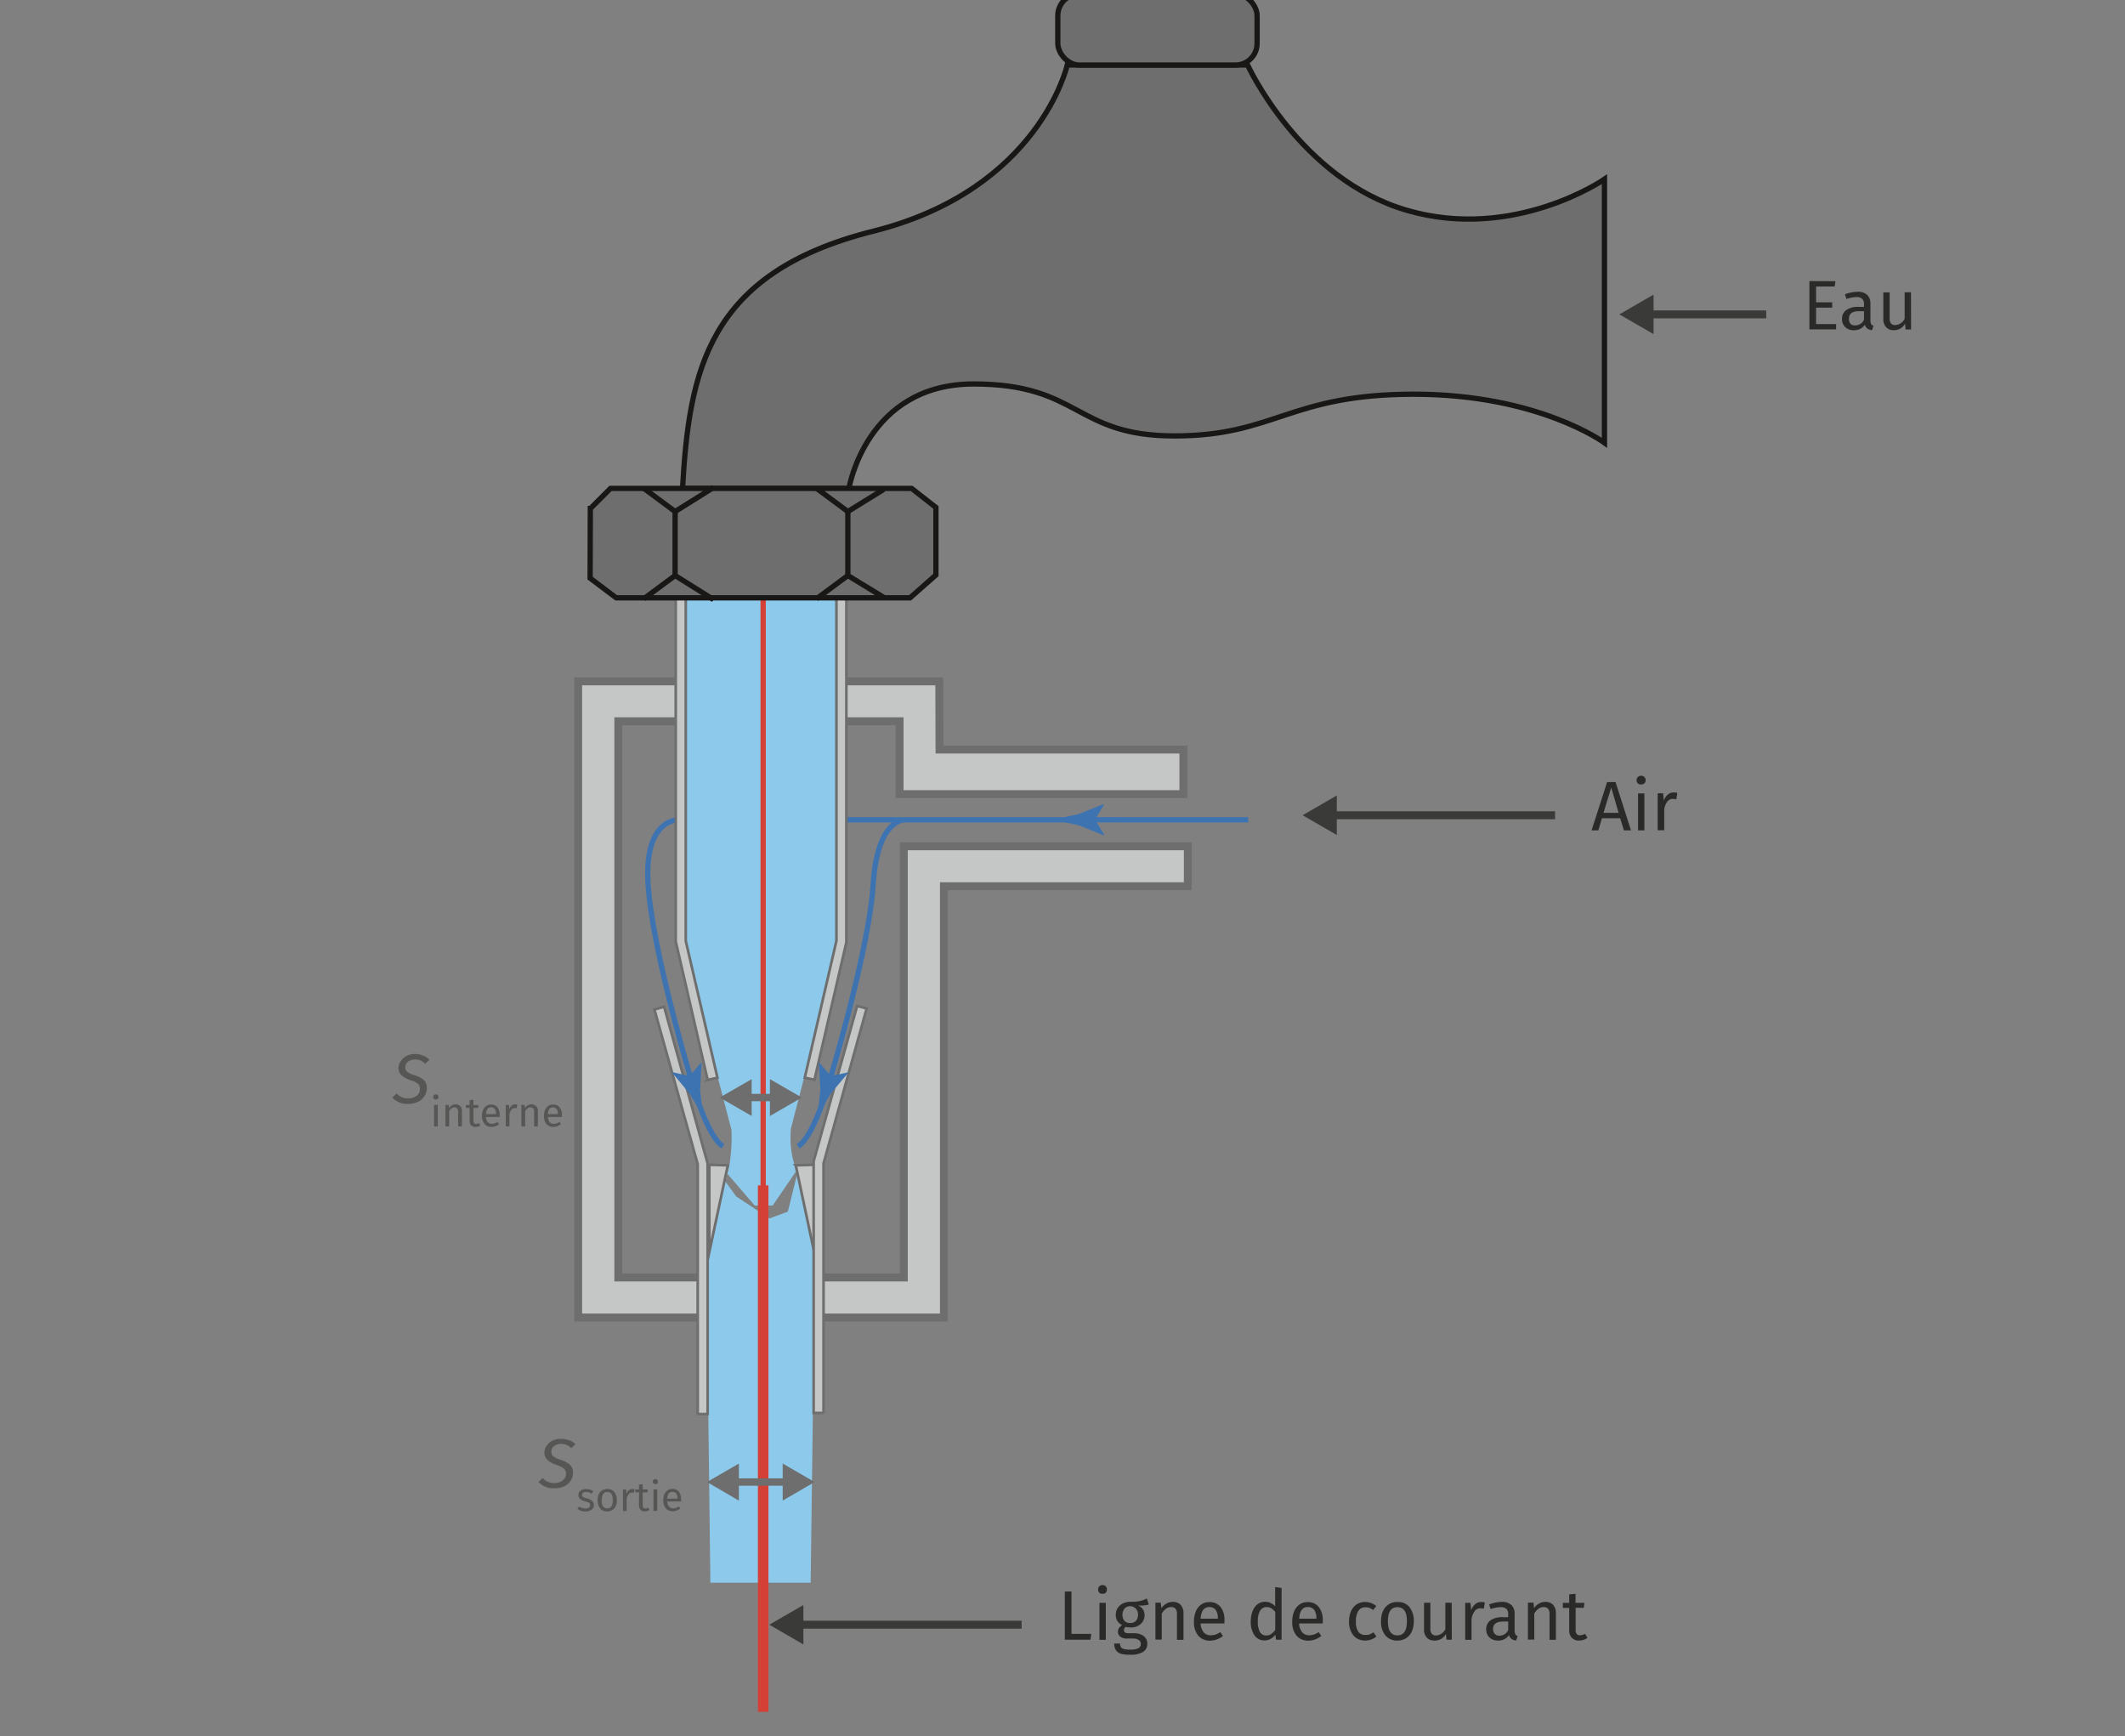 <svg xmlns="http://www.w3.org/2000/svg" xmlns:xlink="http://www.w3.org/1999/xlink" viewBox="0 0 201.26 164.409"><rect x="0" y="0" width="201.26" height="164.409" fill="#808080" stroke="none"/><defs><linearGradient id="a" x1="63.935" x2="63.935" y1="51.471" y2="51.471" gradientUnits="userSpaceOnUse"><stop offset="0" stop-color="#fff"/><stop offset="1"/></linearGradient><linearGradient id="b" x1="80.299" x2="80.299" y1="51.471" y2="51.471" xlink:href="#a"/></defs><path fill="#c5c6c6" stroke="#6e6e6e" stroke-width=".75" stroke-miterlimit="10" d="M89.4 124.76H54.76V64.52h34.2l.02 6.46h23.1v4.22H85.2v-6.9H58.56v52.67H85.6V80.14h26.9v3.78H89.4v40.84z"/><path fill="#8dc9eb" d="M68.78 111.02l2.7 3.14h1.7l2.3-3.37 1.7 7.98-.4 31.1h-9.5L66.9 119l1.88-7.97zM69.28 107.03a17.5 17.5 0 0 1-.17 3.14l-.4 1.73 1.02 1.4 3.15 2.08 1.74-.65.84-3.4-.23-1.1a8.1 8.1 0 0 1-.32-3.2z"/><path fill="#c5c6c6" stroke="#6e6e6e" stroke-width=".25" stroke-miterlimit="10" d="M68.93 110.35l-1.75-.05v8.26l1.75-8.2zM75.36 110.35l1.75-.05v8.26l-1.74-8.2z"/><path fill="none" stroke="#3e73b2" stroke-width=".5" stroke-miterlimit="10" d="M118.22 77.63H85.8s-2.7-.3-3.1 6.1-4.22 18.92-4.22 18.92-1.4 5-2.9 5.9M103.6 77.63H64.38s-3.4-.3-3 6.1 4.2 18.92 4.2 18.92 1.4 5 2.9 5.9"/><path fill="#2a2a29" d="M173.84 26.63l-.08.5H172v1.5h1.53v.5H172v1.56h1.9v.5h-2.53v-4.57zM177.22 30.7a.44.44 0 0 0 .22.15l-.14.42a.93.93 0 0 1-.43-.15.7.7 0 0 1-.25-.37 1.17 1.17 0 0 1-1.04.52 1.1 1.1 0 0 1-.82-.3 1.02 1.02 0 0 1-.3-.75 1 1 0 0 1 .4-.86 1.87 1.87 0 0 1 1.14-.3h.54v-.25a.68.68 0 0 0-.18-.52.8.8 0 0 0-.55-.16 3.08 3.08 0 0 0-.93.18l-.15-.44a3.5 3.5 0 0 1 1.2-.24 1.26 1.26 0 0 1 .92.3 1.15 1.15 0 0 1 .3.86v1.6a.54.54 0 0 0 .08.3zm-.68-.43v-.8h-.46q-.97 0-.96.7a.66.66 0 0 0 .15.5.6.6 0 0 0 .45.14.9.9 0 0 0 .82-.53zM181 31.2h-.52l-.05-.55a1.34 1.34 0 0 1-.46.47 1.25 1.25 0 0 1-.63.15.93.93 0 0 1-.7-.28 1.12 1.12 0 0 1-.27-.8v-2.5h.6v2.44a.8.8 0 0 0 .13.5.5.5 0 0 0 .42.15 1.04 1.04 0 0 0 .87-.6v-2.5h.6z"/><path fill="none" stroke="#3a3a39" stroke-width=".75" stroke-miterlimit="10" d="M167.28 29.77h-11.22"/><path fill="#3a3a39" d="M156.6 27.9l-3.23 1.87 3.24 1.87V27.9z"/><path fill="#2a2a29" d="M153.8 78.63l-.35-1.15h-1.73l-.34 1.15h-.64l1.47-4.57h.8l1.46 4.57zm-1.93-1.66h1.43l-.7-2.4zM155.74 73.58a.4.4 0 0 1 .12.3.4.4 0 0 1-.12.3.43.43 0 0 1-.3.1.4.4 0 0 1-.32-.1.4.4 0 0 1-.12-.3.4.4 0 0 1 .12-.3.4.4 0 0 1 .3-.12.42.42 0 0 1 .32.12zm0 1.55v3.5h-.6v-3.5zM158.86 75.1l-.1.6a1.22 1.22 0 0 0-.32-.05.65.65 0 0 0-.52.24 1.78 1.78 0 0 0-.3.73v2H157v-3.5h.52l.06.7a1.33 1.33 0 0 1 .38-.58.84.84 0 0 1 .55-.2 1.42 1.42 0 0 1 .36.04z"/><path fill="none" stroke="#3a3a39" stroke-width=".75" stroke-miterlimit="10" d="M147.28 77.2h-21.22"/><path fill="#3a3a39" d="M126.6 75.33l-3.23 1.87 3.24 1.87v-3.74z"/><path fill="#2a2a29" d="M101.48 150.7v4.02h1.87l-.07.55h-2.43v-4.56zM104.73 150.22a.4.4 0 0 1 .1.3.4.4 0 0 1-.1.3.43.43 0 0 1-.32.1.42.42 0 0 1-.3-.1.4.4 0 0 1-.1-.3.4.4 0 0 1 .1-.3.4.4 0 0 1 .3-.12.42.42 0 0 1 .33.12zm0 1.56v3.5h-.6v-3.5zM108.8 151.94a1.9 1.9 0 0 1-.44.08c-.16.02-.35.02-.58.02a.92.92 0 0 1 .62.9 1.1 1.1 0 0 1-.36.84 1.38 1.38 0 0 1-.98.33 1.42 1.42 0 0 1-.44-.06.4.4 0 0 0-.17.33c0 .2.15.28.46.28h.56a1.47 1.47 0 0 1 .62.13 1 1 0 0 1 .42.34.86.86 0 0 1 .15.5.88.88 0 0 1-.4.8 2.22 2.22 0 0 1-1.23.26 2.76 2.76 0 0 1-.9-.1.85.85 0 0 1-.46-.36 1.15 1.15 0 0 1-.14-.6h.55a.6.6 0 0 0 .08.34.5.5 0 0 0 .28.18 2.1 2.1 0 0 0 .6.06 1.66 1.66 0 0 0 .77-.13.44.44 0 0 0 .24-.4.42.42 0 0 0-.2-.38.9.9 0 0 0-.5-.14h-.55a1.03 1.03 0 0 1-.7-.18.6.6 0 0 1-.22-.48.62.62 0 0 1 .1-.33.97.97 0 0 1 .3-.28 1.1 1.1 0 0 1-.46-.4 1.1 1.1 0 0 1-.14-.58 1.15 1.15 0 0 1 .17-.63 1.2 1.2 0 0 1 .5-.44 1.5 1.5 0 0 1 .67-.16 4.77 4.77 0 0 0 .7-.03 2.38 2.38 0 0 0 .45-.1c.13-.04.27-.1.45-.18zm-2.3.4a.95.95 0 0 0 0 1.15.7.7 0 0 0 .54.2.7.7 0 0 0 .54-.2.84.84 0 0 0 .2-.6.75.75 0 0 0-1.3-.55zM111.82 151.98a1.1 1.1 0 0 1 .27.8v2.5h-.62v-2.43a.77.77 0 0 0-.14-.52.53.53 0 0 0-.4-.15.8.8 0 0 0-.5.16 1.63 1.63 0 0 0-.4.45v2.47h-.6v-3.5h.5l.07.53a1.4 1.4 0 0 1 .47-.44 1.2 1.2 0 0 1 .6-.16.98.98 0 0 1 .75.28zM115.94 153.73h-2.23a1.36 1.36 0 0 0 .3.85.84.84 0 0 0 .65.27 1.44 1.44 0 0 0 .47-.07 1.88 1.88 0 0 0 .44-.23l.26.36a1.93 1.93 0 0 1-1.2.45 1.42 1.42 0 0 1-1.15-.48 1.96 1.96 0 0 1-.4-1.3 2.48 2.48 0 0 1 .17-.97 1.5 1.5 0 0 1 .5-.66 1.28 1.28 0 0 1 .77-.24 1.3 1.3 0 0 1 1.08.46 1.96 1.96 0 0 1 .37 1.26c0 .1 0 .2 0 .3zm-.6-.5a1.3 1.3 0 0 0-.2-.78.72.72 0 0 0-.6-.27q-.76 0-.83 1.1h1.65zM121.38 150.37v4.9h-.53l-.06-.48a1.26 1.26 0 0 1-.44.4 1.14 1.14 0 0 1-.58.15 1.12 1.12 0 0 1-.97-.5 2.23 2.23 0 0 1-.34-1.3 2.57 2.57 0 0 1 .17-.96 1.48 1.48 0 0 1 .47-.67 1.18 1.18 0 0 1 .73-.23 1.25 1.25 0 0 1 .94.43v-1.83zm-1 4.37a1.5 1.5 0 0 0 .4-.4v-1.7a1.3 1.3 0 0 0-.37-.34.84.84 0 0 0-.43-.12.7.7 0 0 0-.63.34 1.85 1.85 0 0 0-.22 1 1.95 1.95 0 0 0 .2 1.02.65.65 0 0 0 .6.33.85.85 0 0 0 .47-.13zM125.27 153.73h-2.23a1.36 1.36 0 0 0 .3.85.84.84 0 0 0 .64.27 1.44 1.44 0 0 0 .46-.07 1.88 1.88 0 0 0 .45-.23l.25.36a1.93 1.93 0 0 1-1.22.45 1.42 1.42 0 0 1-1.13-.48 1.96 1.96 0 0 1-.4-1.3 2.48 2.48 0 0 1 .17-.97 1.5 1.5 0 0 1 .5-.66 1.28 1.28 0 0 1 .77-.24 1.3 1.3 0 0 1 1.07.46 1.96 1.96 0 0 1 .38 1.26c0 .1 0 .2 0 .3zm-.6-.5a1.3 1.3 0 0 0-.2-.78.72.72 0 0 0-.62-.27q-.74 0-.8 1.1h1.63zM129.85 151.8a1.6 1.6 0 0 1 .5.28l-.3.38a1.47 1.47 0 0 0-.35-.2 1.14 1.14 0 0 0-.4-.06.76.76 0 0 0-.65.34 1.76 1.76 0 0 0-.23 1 1.66 1.66 0 0 0 .23.98.77.77 0 0 0 .66.3 1.06 1.06 0 0 0 .4-.05 1.86 1.86 0 0 0 .37-.2l.28.4a1.66 1.66 0 0 1-1.07.38 1.4 1.4 0 0 1-1.1-.48 1.97 1.97 0 0 1-.42-1.32 2.37 2.37 0 0 1 .18-.97 1.5 1.5 0 0 1 .53-.65 1.4 1.4 0 0 1 .8-.23 1.74 1.74 0 0 1 .58.1zM133.5 152.2a2.02 2.02 0 0 1 .4 1.32 2.34 2.34 0 0 1-.18.96 1.45 1.45 0 0 1-.54.64 1.5 1.5 0 0 1-.83.23 1.4 1.4 0 0 1-1.15-.5 2 2 0 0 1-.4-1.32 2.3 2.3 0 0 1 .18-.96 1.45 1.45 0 0 1 .53-.64 1.5 1.5 0 0 1 .86-.23 1.4 1.4 0 0 1 1.14.5zm-2.05 1.33q0 1.33.9 1.33t.9-1.34q0-1.33-.9-1.33t-.9 1.33zM137.5 155.27h-.5l-.06-.54a1.34 1.34 0 0 1-.45.47 1.25 1.25 0 0 1-.64.15.93.93 0 0 1-.72-.28 1.12 1.12 0 0 1-.26-.8v-2.5h.6v2.45a.8.8 0 0 0 .14.5.5.5 0 0 0 .4.15 1.04 1.04 0 0 0 .88-.6v-2.5h.6zM140.63 151.74l-.1.6a1.27 1.27 0 0 0-.3-.04.65.65 0 0 0-.54.23 1.78 1.78 0 0 0-.32.75v2h-.6v-3.5h.5l.07.7a1.33 1.33 0 0 1 .38-.58.84.84 0 0 1 .56-.2 1.42 1.42 0 0 1 .33.04zM143.52 154.77a.44.44 0 0 0 .22.16l-.14.42a.93.93 0 0 1-.44-.15.7.7 0 0 1-.24-.37 1.17 1.17 0 0 1-1.04.52 1.1 1.1 0 0 1-.82-.3 1.02 1.02 0 0 1-.3-.75 1 1 0 0 1 .4-.86 1.87 1.87 0 0 1 1.14-.3h.54v-.25a.68.68 0 0 0-.18-.55.8.8 0 0 0-.55-.15 3.1 3.1 0 0 0-.93.18l-.15-.44a3.5 3.5 0 0 1 1.2-.24 1.26 1.26 0 0 1 .92.3 1.15 1.15 0 0 1 .3.86v1.6a.54.54 0 0 0 .08.3zm-.68-.42v-.8h-.46q-.97 0-.97.7a.65.65 0 0 0 .17.48.6.6 0 0 0 .45.16.9.9 0 0 0 .82-.55zM147.1 151.98a1.1 1.1 0 0 1 .26.8v2.5h-.6v-2.43a.77.77 0 0 0-.15-.52.53.53 0 0 0-.4-.15.8.8 0 0 0-.5.16 1.63 1.63 0 0 0-.4.45v2.47h-.6v-3.5h.53l.05.53a1.4 1.4 0 0 1 .46-.44 1.2 1.2 0 0 1 .6-.16.98.98 0 0 1 .75.28zM150.35 155.1a1.34 1.34 0 0 1-.78.25.92.92 0 0 1-.7-.25 1 1 0 0 1-.25-.74v-2.1h-.6v-.48h.6v-.8l.6-.06v.86h.84l-.06.47h-.77v2.08a.64.64 0 0 0 .1.4.38.38 0 0 0 .32.12 1 1 0 0 0 .47-.14z"/><path fill="none" stroke="#3a3a39" stroke-width=".75" stroke-miterlimit="10" d="M96.76 153.85h-21.2"/><path fill="#3a3a39" d="M76.1 151.98l-3.24 1.87 3.23 1.87v-3.74z"/><path fill="#8dc9eb" d="M64.73 56.5l14.76.2-.23 33.33-4.9 18.97H69.8L64.6 89.03l.1-32.52z"/><path fill="none" stroke="#d44036" stroke-width=".5" stroke-miterlimit="10" d="M72.28 56.6v55.85"/><path fill="none" stroke="#d44036" stroke-miterlimit="10" d="M72.28 112.25v49.85"/><path fill="#c5c6c6" stroke="#6e6e6e" stroke-width=".25" stroke-miterlimit="10" d="M67.02 102.25L64 89.15V56.4h.95V89.1l3 12.96-.94.2zM77.14 102.25l-.92-.2 3-12.97V56.4h.94v32.84l-3.02 13zM67.02 133.9h-.94v-23.66l-4.1-14.65.92-.26 4.12 14.84v23.72zM78 133.8h-.94v-23.84l4.12-14.7.9.24L78 110.16v23.66z"/><path fill="#6e6e6e" stroke="#181716" stroke-width=".5" stroke-miterlimit="10" d="M151.96 41.9V16.97s-8.54 5.9-18.7 2.95-15.1-13.77-15.1-13.77h-17.08s-2.63 11.8-18.4 15.75-17.4 13.36-18.04 24.36H80.4s1.64-9.9 11.8-9.9 9.52 4.92 19.04 4.92 10.85-3.95 22.66-3.95 18.06 4.6 18.06 4.6z"/><rect width="18.876" height="6.73" x="100.185" y="-.57" fill="#6e6e6e" stroke="#181716" stroke-width=".5" stroke-miterlimit="10" rx="2.052"/><path fill="#6e6e6e" stroke="#181716" stroke-width=".5" stroke-miterlimit="10" d="M55.92 48.15l1.9-1.9h28.52l2.3 1.8v6.4l-2.45 2.16H58.36l-2.47-1.86.02-6.6z"/><path fill="none" stroke="#181716" stroke-width=".5" stroke-miterlimit="10" d="M60.97 46.24l2.97 2.2 3.64-2.28M60.97 56.7l2.97-2.2 3.64 2.28"/><path fill="url(#a)" stroke="#181716" stroke-width=".5" stroke-miterlimit="10" d="M63.94 48.45v6.04"/><path fill="none" stroke="#181716" stroke-width=".5" stroke-miterlimit="10" d="M77.33 46.24l2.97 2.2 3.4-2.1M77.33 56.7l2.97-2.2 3.45 2.1"/><path fill="url(#b)" stroke="#181716" stroke-width=".5" stroke-miterlimit="10" d="M80.3 48.45v6.04"/><path fill="none" stroke="#6e6e6e" stroke-width=".7" stroke-miterlimit="10" d="M70.67 103.93h2.76" stroke-linecap="round"/><path fill="#6e6e6e" d="M71.2 105.68l-3.04-1.75 3.03-1.74v3.48zM72.92 105.68l3.02-1.75-3.02-1.74v3.48z"/><path fill="none" stroke="#6e6e6e" stroke-width=".7" stroke-miterlimit="10" d="M69.47 140.34h5.17" stroke-linecap="round"/><path fill="#6e6e6e" d="M69.98 142.1l-3.02-1.76 3.02-1.75v3.5zM74.13 142.1l3.02-1.76-3.02-1.75v3.5z"/><path fill="#565655" d="M53.9 136.36a1.82 1.82 0 0 1 .6.4l-.4.37a1.25 1.25 0 0 0-.95-.4 1.1 1.1 0 0 0-.67.2.64.64 0 0 0-.26.55.54.54 0 0 0 .18.42 2.06 2.06 0 0 0 .67.33 2.45 2.45 0 0 1 .88.45 1 1 0 0 1 .32.8 1.38 1.38 0 0 1-.2.7 1.45 1.45 0 0 1-.6.55 2.1 2.1 0 0 1-1 .2 1.87 1.87 0 0 1-1.47-.6l.4-.37a1.4 1.4 0 0 0 .47.35 1.5 1.5 0 0 0 .62.13 1.27 1.27 0 0 0 .8-.25.8.8 0 0 0 .32-.67.6.6 0 0 0-.2-.45 1.97 1.97 0 0 0-.65-.33 2.7 2.7 0 0 1-.9-.48.94.94 0 0 1-.3-.73 1.14 1.14 0 0 1 .2-.6 1.42 1.42 0 0 1 .54-.5 1.75 1.75 0 0 1 .85-.18 1.9 1.9 0 0 1 .76.14zM55.87 141.05a1.14 1.14 0 0 1 .32.17l-.16.23a1.22 1.22 0 0 0-.27-.14.82.82 0 0 0-.26-.03.46.46 0 0 0-.27.07.24.24 0 0 0 0 .4 1.1 1.1 0 0 0 .34.13 1.23 1.23 0 0 1 .5.23.5.5 0 0 1 .18.4.52.52 0 0 1-.24.46 1 1 0 0 1-.56.16 1.13 1.13 0 0 1-.77-.27l.2-.2a.93.93 0 0 0 .56.18.55.55 0 0 0 .32-.08.26.26 0 0 0 .12-.23.3.3 0 0 0-.04-.17.35.35 0 0 0-.15-.1 2.17 2.17 0 0 0-.3-.1 1.04 1.04 0 0 1-.47-.24.5.5 0 0 1-.14-.35.47.47 0 0 1 .1-.3.6.6 0 0 1 .26-.2.95.95 0 0 1 .38-.06 1.14 1.14 0 0 1 .37.05zM58.18 141.28a1.18 1.18 0 0 1 .24.77 1.35 1.35 0 0 1-.1.56.85.85 0 0 1-.32.38.87.87 0 0 1-.5.14.82.82 0 0 1-.66-.3 1.17 1.17 0 0 1-.24-.76 1.36 1.36 0 0 1 .1-.56.85.85 0 0 1 .32-.38.88.88 0 0 1 .5-.13.82.82 0 0 1 .66.28zm-1.2.78q0 .77.53.77t.53-.78q0-.77-.52-.77t-.52.78zM60.1 141l-.08.36a.72.72 0 0 0-.17-.02.38.38 0 0 0-.3.14 1.04 1.04 0 0 0-.2.43v1.17H59v-2.03h.3l.04.4a.78.78 0 0 1 .22-.34.5.5 0 0 1 .33-.1.82.82 0 0 1 .2 0zM61.52 142.98a.78.78 0 0 1-.45.14.54.54 0 0 1-.4-.15.6.6 0 0 1-.15-.43v-1.23h-.36v-.26h.36v-.46l.35-.05v.5h.5l-.05.28h-.45v1.22a.38.38 0 0 0 .06.23.23.23 0 0 0 .2.07.6.6 0 0 0 .26-.08zM62.25 140.13a.23.23 0 0 1 .06.17.23.23 0 0 1-.05.17.25.25 0 0 1-.2.07.24.24 0 0 1-.16-.07.23.23 0 0 1-.08-.17.23.23 0 0 1 .07-.17.24.24 0 0 1 .16-.07.24.24 0 0 1 .2.07zm0 .9v2.04h-.36v-2.03zM64.5 142.18h-1.3a.8.8 0 0 0 .18.5.5.5 0 0 0 .38.15.83.83 0 0 0 .27-.04 1.1 1.1 0 0 0 .26-.15l.14.2a1.13 1.13 0 0 1-.7.27.82.82 0 0 1-.67-.28 1.14 1.14 0 0 1-.24-.77 1.44 1.44 0 0 1 .1-.56.88.88 0 0 1 .3-.37.74.74 0 0 1 .45-.14.75.75 0 0 1 .62.26 1.14 1.14 0 0 1 .22.73q0 .08 0 .18zm-.33-.3a.75.75 0 0 0-.12-.45.42.42 0 0 0-.36-.16q-.45 0-.5.64h.97zM40.07 99.95a1.82 1.82 0 0 1 .6.4l-.4.38a1.25 1.25 0 0 0-.95-.4 1.1 1.1 0 0 0-.67.2.64.64 0 0 0-.27.54.54.54 0 0 0 .18.42 2.06 2.06 0 0 0 .68.32 2.45 2.45 0 0 1 .88.45 1 1 0 0 1 .3.8 1.38 1.38 0 0 1-.2.7 1.45 1.45 0 0 1-.58.55 2.1 2.1 0 0 1-1 .22 1.87 1.87 0 0 1-1.48-.6l.4-.38a1.4 1.4 0 0 0 .48.34 1.5 1.5 0 0 0 .6.12 1.27 1.27 0 0 0 .83-.25.8.8 0 0 0 .3-.66.6.6 0 0 0-.17-.46 1.97 1.97 0 0 0-.66-.33 2.7 2.7 0 0 1-.9-.47.94.94 0 0 1-.3-.73 1.14 1.14 0 0 1 .2-.6 1.42 1.42 0 0 1 .53-.5 1.75 1.75 0 0 1 .85-.2 1.9 1.9 0 0 1 .75.15zM41.46 103.72a.23.23 0 0 1 .07.17.23.23 0 0 1-.07.17.25.25 0 0 1-.18.06.24.24 0 0 1-.18-.06.23.23 0 0 1-.07-.18.23.23 0 0 1 .07-.18.24.24 0 0 1 .18-.07.24.24 0 0 1 .18.07zm0 .9v2.04h-.35v-2.03zM43.6 104.75a.64.64 0 0 1 .15.45v1.46h-.36v-1.4a.45.45 0 0 0-.1-.3.3.3 0 0 0-.23-.1.46.46 0 0 0-.3.1.96.96 0 0 0-.22.26v1.44h-.35v-2.03h.3l.03.3a.8.8 0 0 1 .27-.26.7.7 0 0 1 .36-.1.57.57 0 0 1 .43.18zM45.5 106.57a.78.78 0 0 1-.47.14.54.54 0 0 1-.4-.14.6.6 0 0 1-.15-.43v-1.23h-.35v-.27h.35v-.46l.36-.04v.5h.48l-.04.27h-.44v1.2a.38.38 0 0 0 .06.25.23.23 0 0 0 .18.07.6.6 0 0 0 .27-.08zM47.33 105.77h-1.3a.8.8 0 0 0 .17.5.5.5 0 0 0 .38.15.83.83 0 0 0 .27-.04 1.1 1.1 0 0 0 .26-.14l.16.2a1.13 1.13 0 0 1-.7.27.82.82 0 0 1-.67-.27 1.14 1.14 0 0 1-.25-.76 1.44 1.44 0 0 1 .1-.57.88.88 0 0 1 .3-.38.74.74 0 0 1 .45-.14.75.75 0 0 1 .62.27 1.14 1.14 0 0 1 .2.74q.02.07 0 .17zm-.35-.3a.75.75 0 0 0-.12-.45.42.42 0 0 0-.36-.16q-.43 0-.47.64h.95zM49 104.6l-.08.35a.72.72 0 0 0-.17-.02.38.38 0 0 0-.3.14 1.04 1.04 0 0 0-.2.43v1.16h-.35v-2.03h.3l.04.4a.78.78 0 0 1 .22-.33.5.5 0 0 1 .33-.12.82.82 0 0 1 .2.03zM50.8 104.75a.64.64 0 0 1 .14.45v1.46h-.35v-1.4a.45.45 0 0 0-.1-.3.3.3 0 0 0-.23-.1.46.46 0 0 0-.3.1.96.96 0 0 0-.22.26v1.44h-.36v-2.03h.3l.03.3a.8.8 0 0 1 .27-.26.7.7 0 0 1 .35-.1.57.57 0 0 1 .44.18zM53.2 105.77h-1.3a.8.8 0 0 0 .16.5.5.5 0 0 0 .38.15.83.83 0 0 0 .27-.04 1.1 1.1 0 0 0 .27-.14l.15.2a1.13 1.13 0 0 1-.7.27.82.82 0 0 1-.67-.27 1.14 1.14 0 0 1-.24-.76 1.44 1.44 0 0 1 .1-.57.88.88 0 0 1 .3-.38.74.74 0 0 1 .46-.14.75.75 0 0 1 .62.27 1.14 1.14 0 0 1 .22.74q0 .07 0 .17zm-.36-.3a.75.75 0 0 0-.12-.45.42.42 0 0 0-.36-.16q-.43 0-.47.64h.94z"/><path fill="none" stroke="#3e73b2" stroke-width=".4" stroke-miterlimit="10" d="M105.74 77.63H103"/><path fill="#3e73b2" d="M103.7 77.62l.9 1.45-.06.03-2.35-.94q-1.24-.27-2.47-.54 1.23-.27 2.46-.54l2.34-.93.05.03zM78.68 101.9l1.65-.36v.05l-1.62 1.93q-.63 1.08-1.28 2.16.14-1.26.27-2.5l-.15-2.54.03-.04zM65.3 101.9l1.1-1.28.05.04-.14 2.53q.14 1.24.27 2.5-.64-1.1-1.3-2.17l-1.62-1.94v-.06z"/></svg>